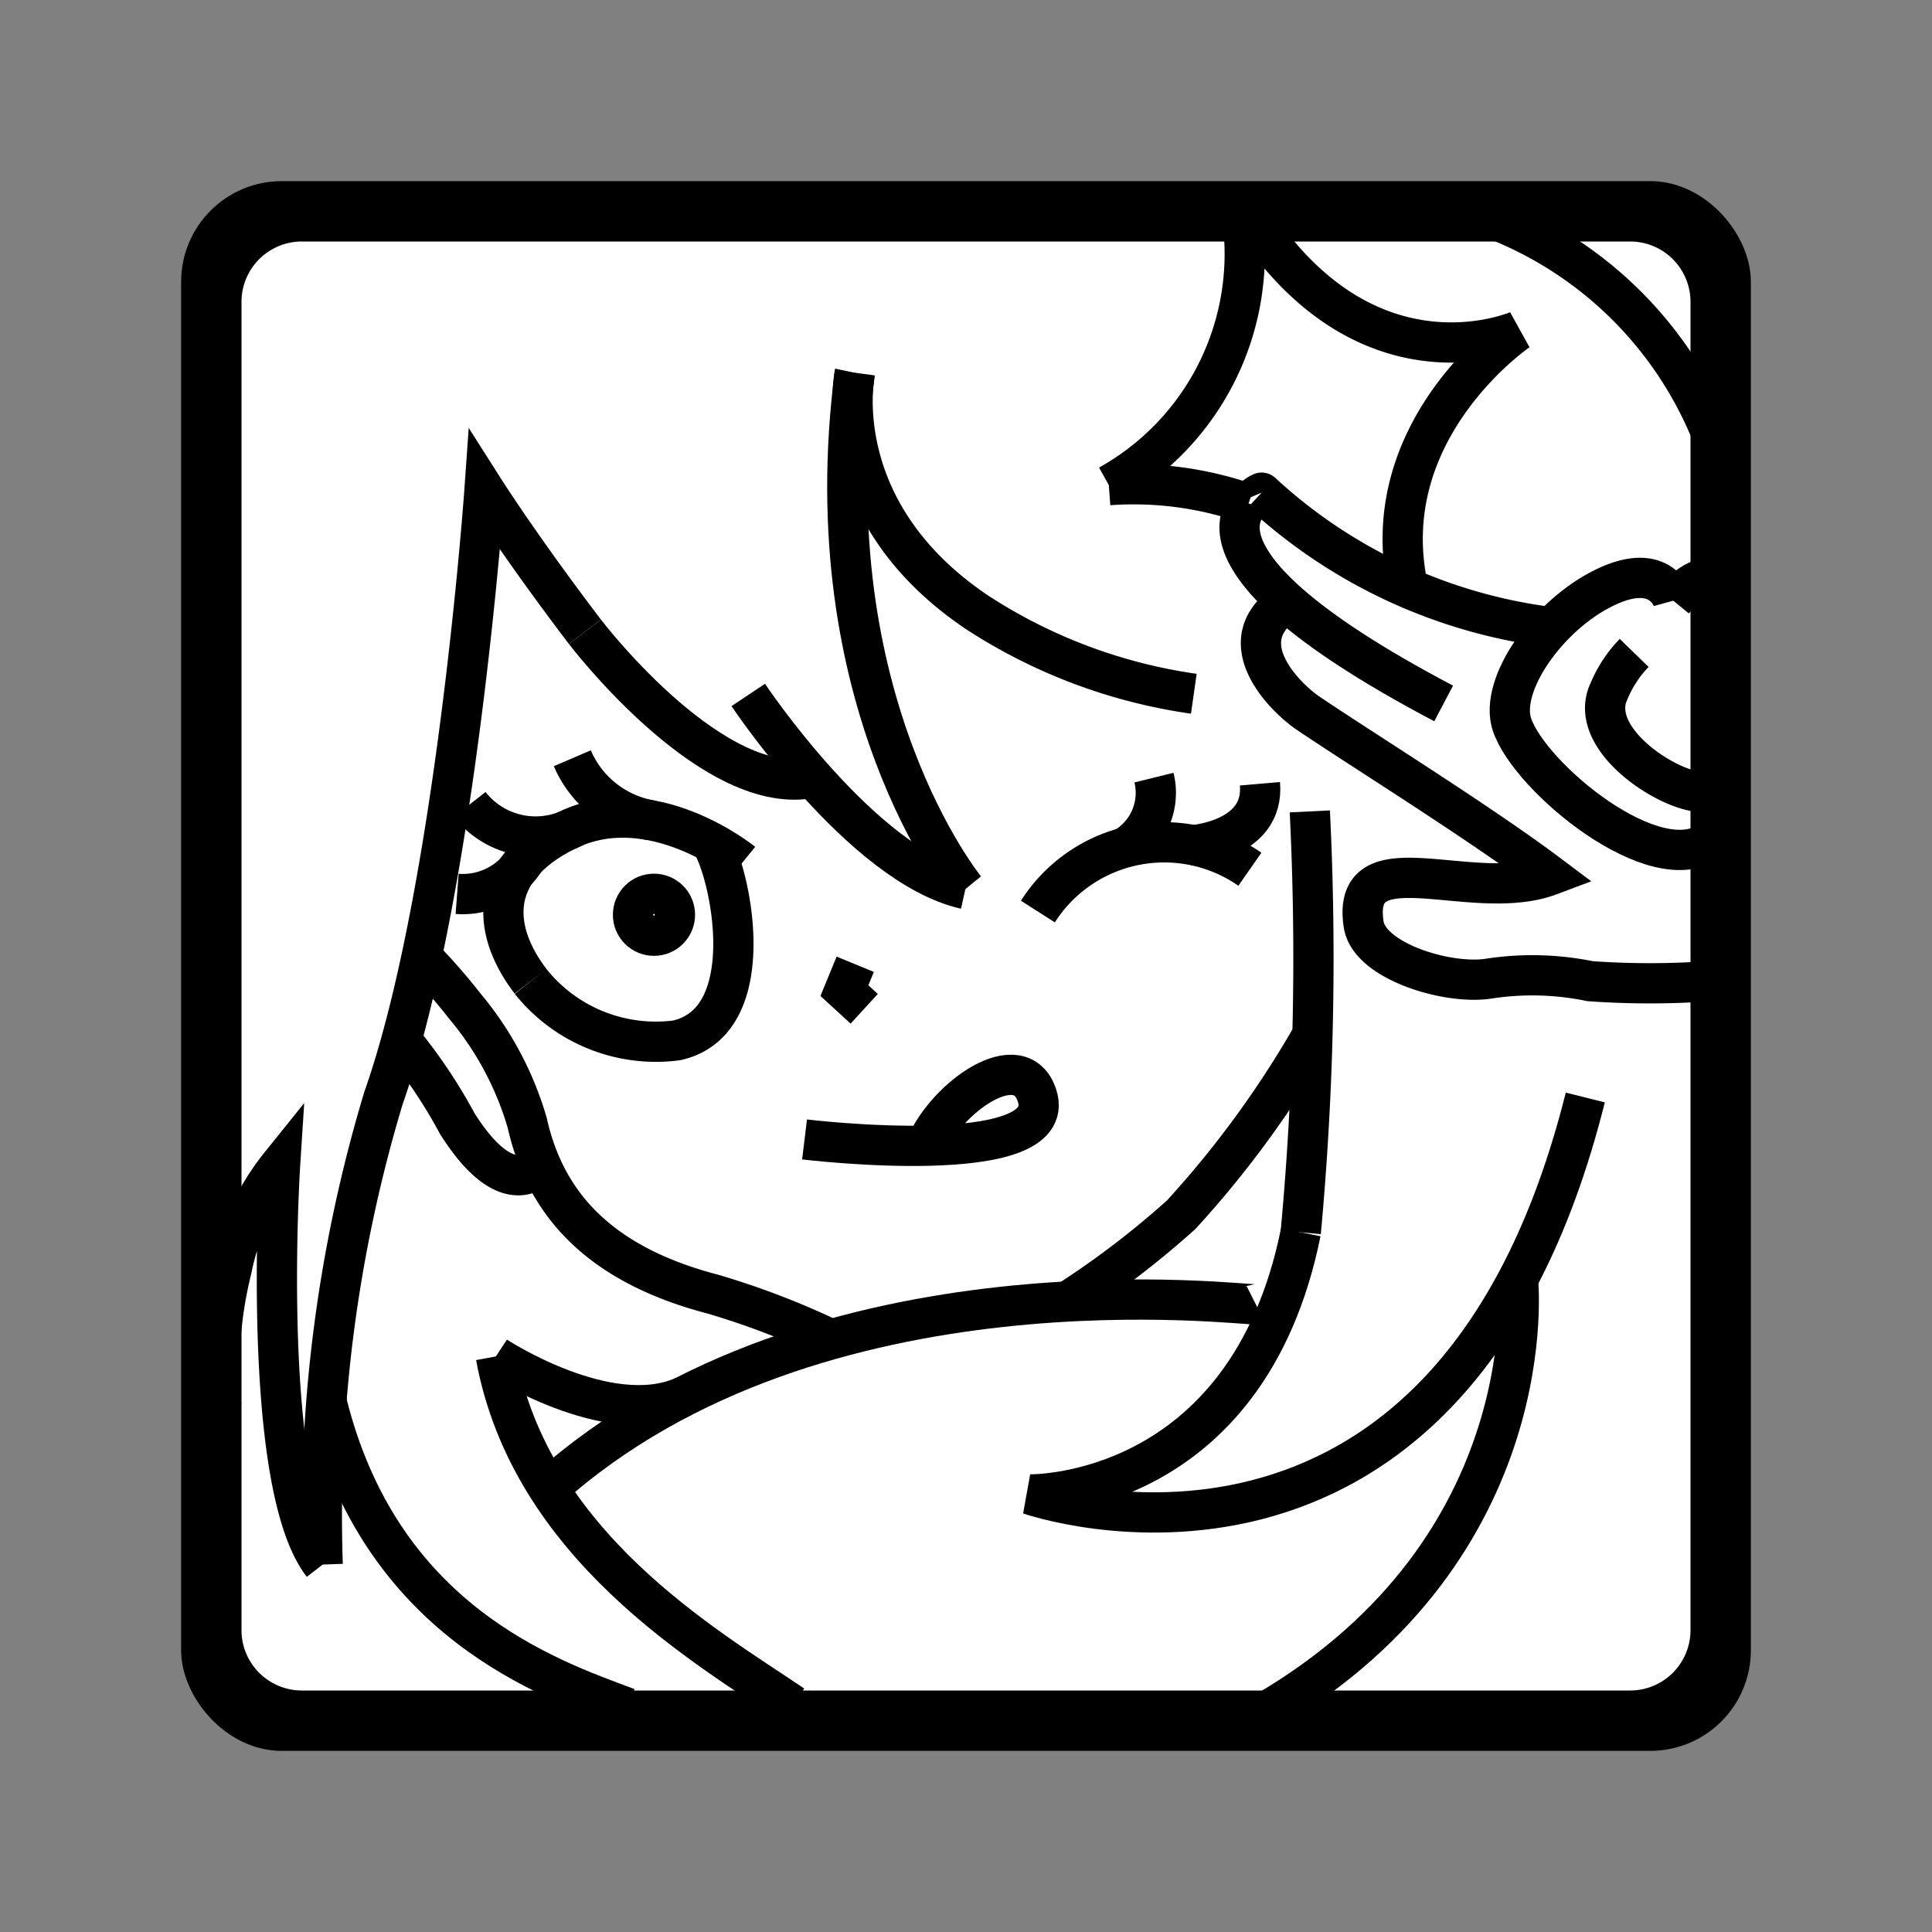 <?xml version="1.0" encoding="utf-8"?>
<!-- Uploaded to: SVG Repo, www.svgrepo.com, Generator: SVG Repo Mixer Tools -->
<svg width="800px" height="800px" viewBox="0 0 48 48" xmlns="http://www.w3.org/2000/svg" 
      fill="none"
      stroke="currentColor"
      strokeWidth="2"
      strokeLinecap="round"
      strokeLinejoin="round">
      <rect x="0" y="0" width="48" height="48" fill="#808080" stroke="none"/>
      <rect x="5" y="5" width="38" height="38" rx="2" fill="#fff" />
      <path d="M10.454,23.752s.372.362.841.929c.085.102.172.211.261.325a7.967,7.967,0,0,1,1.542,2.889c.449,2.004,1.776,3.52,4.628,4.262a19.802,19.802,0,0,1,2.862,1.093m6.197-1.086a22.205,22.205,0,0,0,2.561-1.984,24.988,24.988,0,0,0,3.268-4.478"/>
      <path d="M14.532,15.696s2.984,3.921,5.442,3.66"/>
      <path d="M18.59,17.266s2.829,4.248,5.395,4.823"/>
      <path d="M23.985,22.089S20.177,17.436,21.238,9.262"/>
      <path d="M21.238,9.262s-.721,3.414,3.023,5.942A13.275,13.275,0,0,0,29.66,17.236"/>
      <path d="M32.317,30.616c-1.339,6.629-6.733,6.513-6.733,6.513s10.423,3.643,13.802-9.862"/>
      <path d="M5.5,34.936a10.06,10.06,0,0,1,.255-3.401A5.967,5.967,0,0,1,6.958,28.95s-.507,7.898,1.06,9.92"/>
      <path d="M8.017,38.87a35.97,35.97,0,0,1,1.51-11.588C11.332,22.155,12.037,12.18,12.037,12.18s.918,1.445,2.495,3.516"/>
      <path d="M22.995,28.48c.525-1.233,2.363-2.522,2.771-1.256.6,1.858-5.777,1.085-5.777,1.085"/>
      <path d="M42.5,24.375a20.952,20.952,0,0,1-2.995.002,7.125,7.125,0,0,0-2.551-.058c-1.026.141-2.936-.444-3.074-1.353-.328-2.155,2.695-.492,4.626-1.218-1.757-1.32-4.737-3.167-6.03-4.045-.515-.356-1.934-1.714-.577-2.692"/>
      <path d="M41.572,14.924s-.28-1.013-1.696-.331-2.637,2.421-2.313,3.404c.431,1.308,3.584,3.921,4.937,2.88"/>
      <path d="M38.523,15.58a12.971,12.971,0,0,1-7.179-3.34"/>
      <path d="M27.549,12.053a6.575,6.575,0,0,0,3.333-6.495m.343.037C34.11,9.807,37.72,8.214,37.72,8.214s-3.602,2.441-2.736,6.396"/>
      <path d="M13.431,28.931s-.765,1.052-2.071-1.017a12.774,12.774,0,0,0-1.387-2.068"/>
      <path d="M37.713,31.78s.713,6.629-6.216,10.72"/>
      <path d="M31.2,32.404c-.123.062-10.895-1.409-17.572,4.575"/>
      <path d="M27.549,12.053a8.586,8.586,0,0,1,3.467.465"/>
      <path d="M25.786,22.647a3.723,3.723,0,0,1,5.267-1.051"/>
      <path d="M27.975,21.038A1.581,1.581,0,0,0,28.67,19.32"/>
      <path d="M29.566,21.007s1.861-.105,1.737-1.535"/>
      <path d="M18.447,21.427s-2.25-1.83-4.357-.8-1.784,2.614-.908,3.753"/>
      <path d="M13.066,21.33a1.837,1.837,0,0,1-1.709.878"/>
      <path d="M14.273,20.545a2.081,2.081,0,0,1-2.603-.559"/>
      <path d="M16.148,20.376a2.606,2.606,0,0,1-1.929-1.537"/>
      <path d="M13.181,24.381A3.982,3.982,0,0,0,16.81,25.848c2.102-.468,1.371-4.077.861-4.92"/>
      <path d="M21.248,23.957l-.269.655.492.451"/>
      <circle cx="16.248" cy="22.727" r="0.521"/>
      <path d="M31.344,12.24c-.005-.012-2.862,1.347,4.523,5.237"/>
      <path d="M12.32,33.7c.867,4.699,5.206,7.195,7.381,8.665m-4.111.068c-1.969-.733-6.142-2.156-7.481-7.622"/>
      <path d="M42.484,19.628c-.552.324-3.145-1.15-2.504-2.467a3.03,3.03,0,0,1,.621-.939"/>
      <path d="M40.5,5.5H7.5a2,2,0,0,0-2,2v33a2,2,0,0,0,2,2h33a2,2,0,0,0,2-2V7.5A2,2,0,0,0,40.5,5.5Z"/>
      <path d="M37.253,5.5A9.573,9.573,0,0,1,42.5,10.718"/>
      <path d="M32.317,30.616a73.779,73.779,0,0,0,.225-10.457"/>
      <path d="M41.572,14.924s.506-.617.897-.541"/>
      <path d="M12.32,33.7s2.781,1.828,4.664.995"/>
</svg>